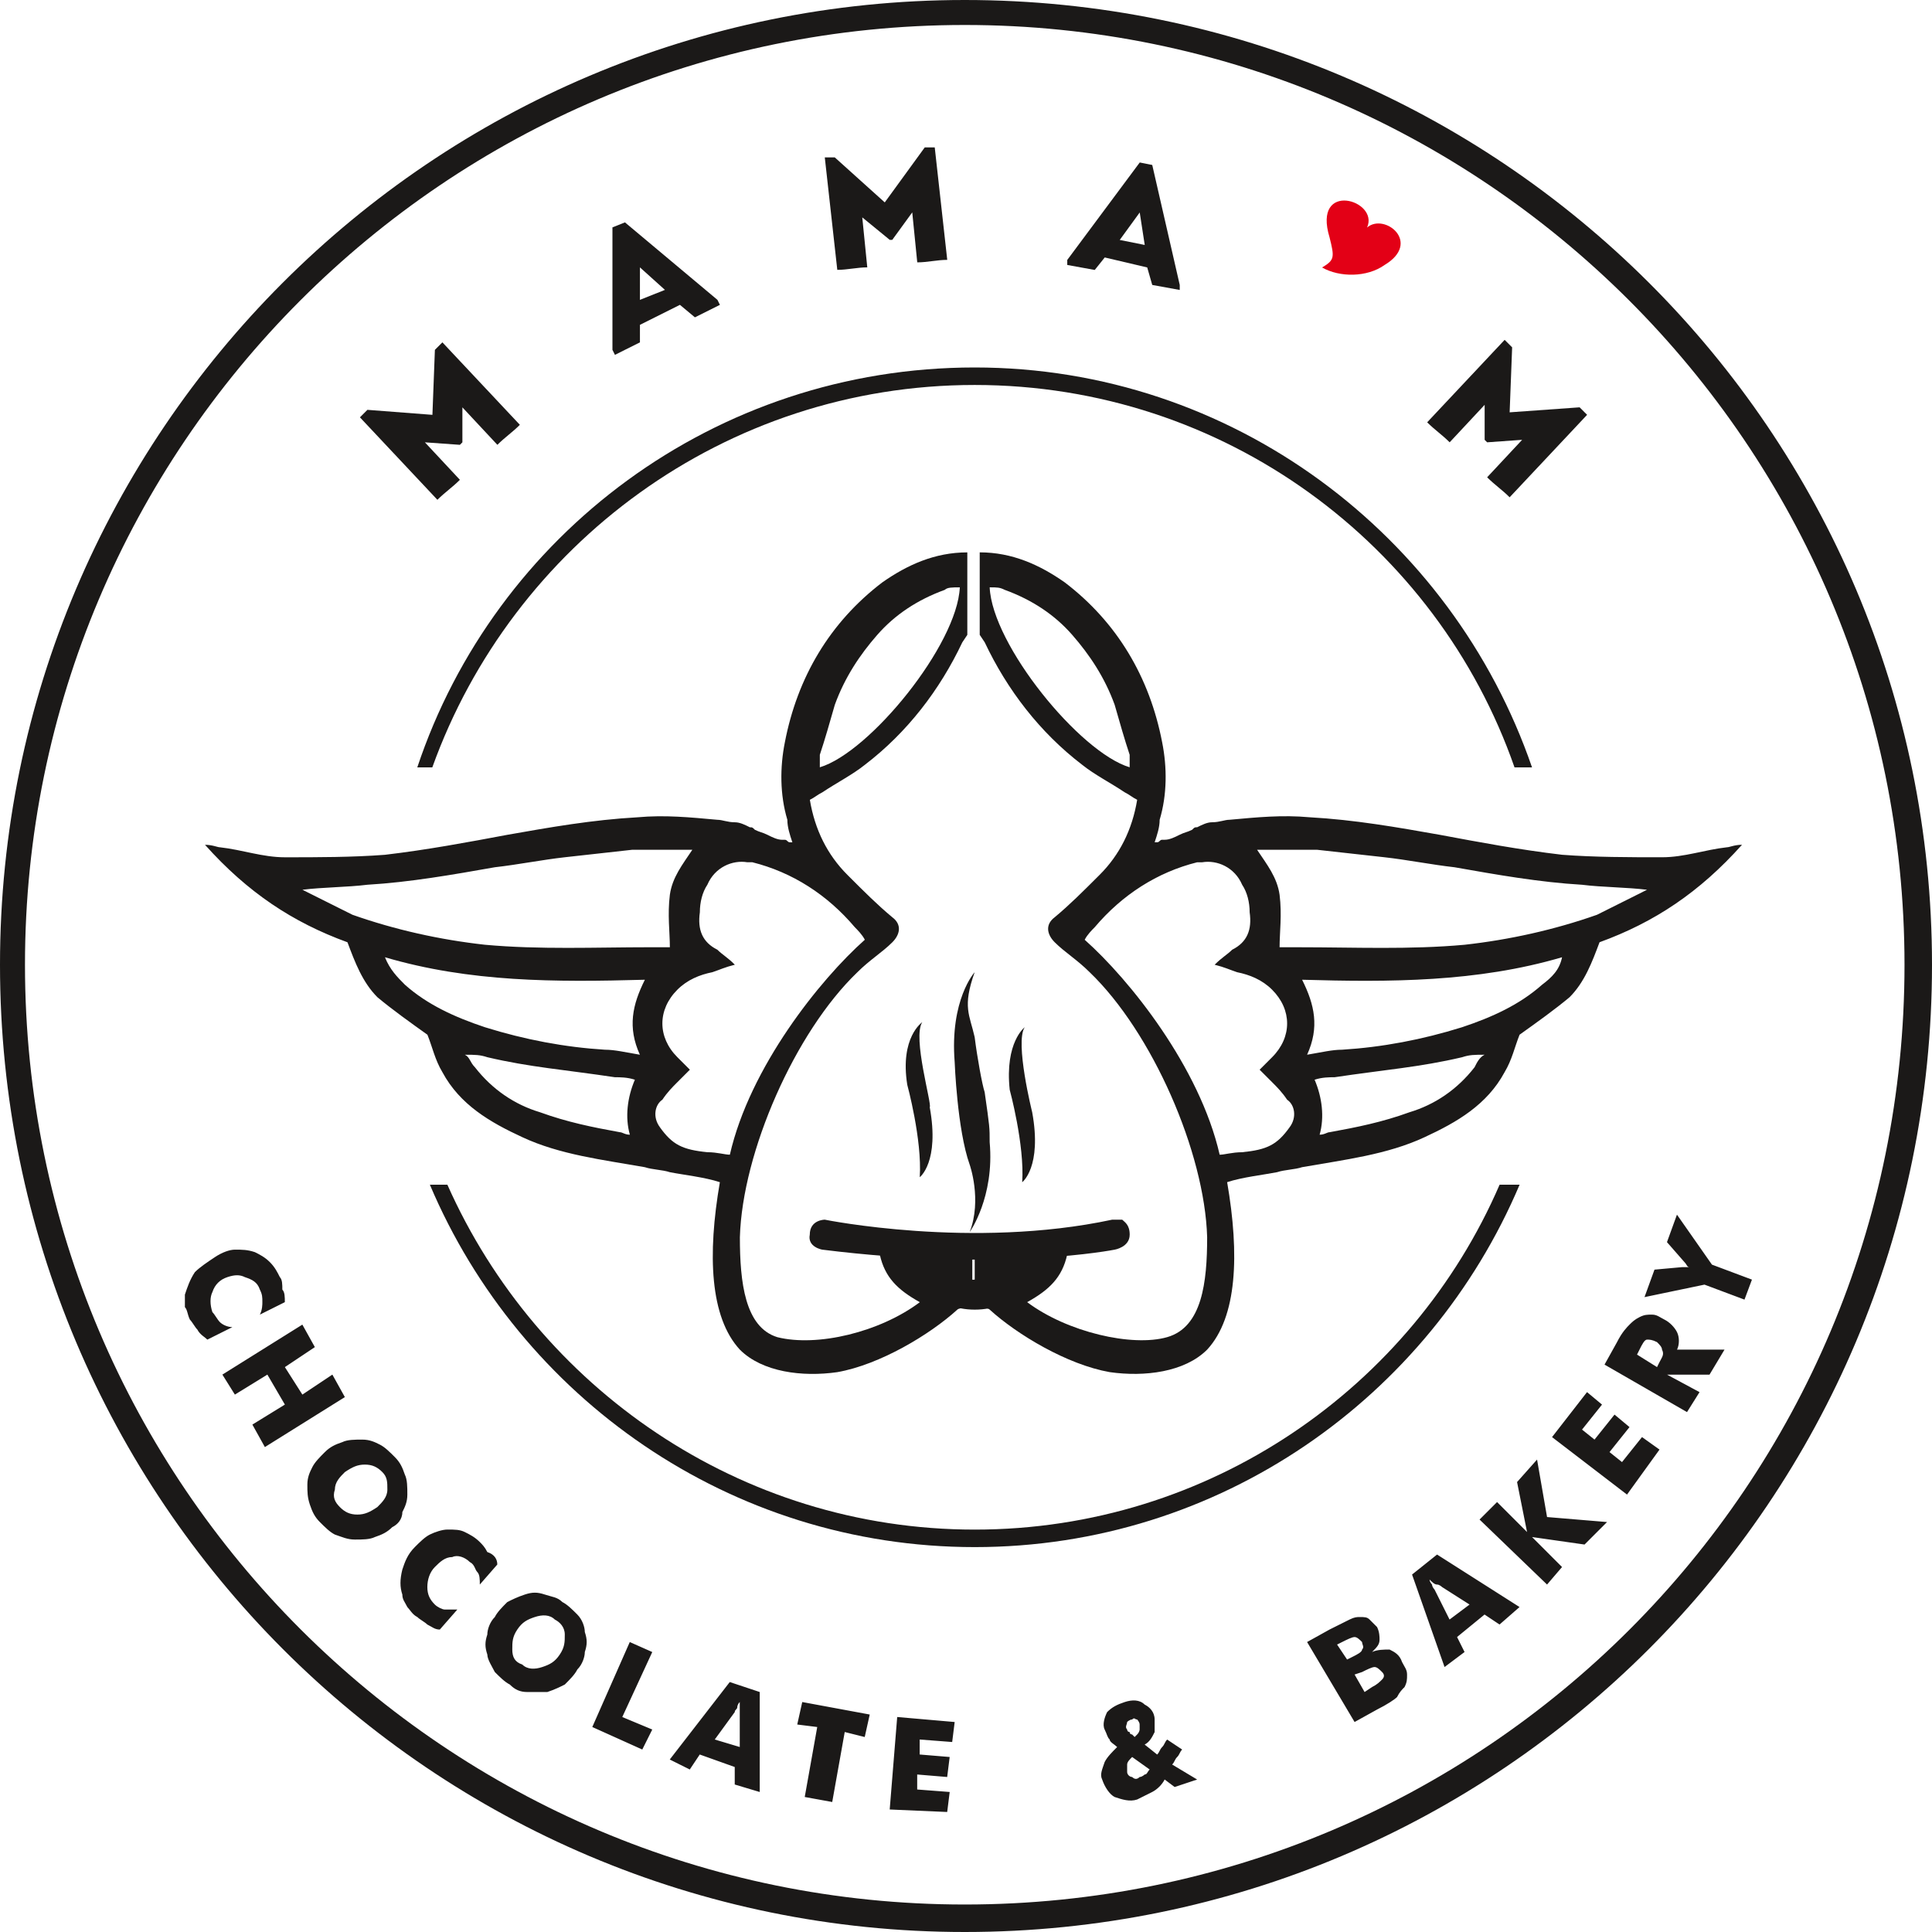 <?xml version="1.0" encoding="UTF-8"?>
<svg id="SVGDoc" width="100" height="100" xmlns="http://www.w3.org/2000/svg" version="1.1" xmlns:xlink="http://www.w3.org/1999/xlink" xmlns:avocode="https://avocode.com/" viewBox="0 0 100 100"><defs></defs><desc>Generated with Avocode.</desc><g><g><title>Frame</title><g><title>Background</title></g><g><title>Group</title><g><title>Vector</title><path d="M70.759,11.776c0.906,-0.776 2.846,0.776 0.906,1.94c-0.906,0.647 -2.329,0.647 -3.234,0.129c0.647,-0.388 0.647,-0.517 0.388,-1.552c-0.906,-2.975 2.587,-1.94 1.94,-0.517z" fill="#e30016" fill-opacity="1"></path></g><g><title>Vector</title><path d="M22.382,21.472v0l-3.364,-0.259v0l-0.388,0.388v0l4.01,4.269c0.388,-0.388 0.776,-0.647 1.164,-1.035l-1.811,-1.94v0l1.811,0.129v0l0.129,-0.129v0v-1.811v0l1.811,1.94c0.388,-0.388 0.776,-0.647 1.164,-1.035l-4.01,-4.269v0l-0.388,0.388v0z" fill="#1b1918" fill-opacity="1"></path></g><g><title>Vector</title><path d="M35.193,15.779l-2.07,1.035v0.906l-1.294,0.647l-0.129,-0.259v-6.339l0.647,-0.259l4.787,4.01l0.129,0.259l-1.294,0.647zM33.123,13.839v1.682l1.294,-0.517z" fill="#1b1918" fill-opacity="1"></path></g><g><title>Vector</title><path d="M45.795,10.476v0l-2.587,-2.329v0h-0.517v0l0.647,5.821c0.517,0 1.035,-0.129 1.552,-0.129l-0.259,-2.587v0l1.423,1.164v0h0.129v0l1.035,-1.423v0l0.259,2.587c0.517,0 1.035,-0.129 1.552,-0.129l-0.647,-5.821v0h-0.517v0z" fill="#1b1918" fill-opacity="1"></path></g><g><title>Vector</title><path d="M59.38,13.843l-2.199,-0.517l-0.517,0.647l-1.423,-0.259v-0.259l3.752,-5.045l0.647,0.129l1.423,6.21v0.259l-1.423,-0.259zM58.992,10.997l-1.035,1.423l1.294,0.259z" fill="#1b1918" fill-opacity="1"></path></g><g><title>Vector</title><path d="M78.139,21.342v0l0.129,-3.364v0l-0.388,-0.388v0l-4.01,4.269c0.388,0.388 0.776,0.647 1.164,1.035l1.811,-1.94v0v1.811v0l0.129,0.129v0l1.811,-0.129v0l-1.811,1.94c0.388,0.388 0.776,0.647 1.164,1.035l4.01,-4.269v0l-0.388,-0.388v0z" fill="#1b1918" fill-opacity="1"></path></g><g><title>Vector</title><path d="M49.935,98.577c-26.779,0 -48.642,-21.733 -48.642,-48.642c0,-26.779 21.734,-48.642 48.642,-48.642c26.779,0 48.642,21.734 48.642,48.642c0,26.908 -21.733,48.642 -48.642,48.642zM49.935,0c-27.555,0 -49.935,22.38 -49.935,49.935c0,27.684 22.38,50.065 49.935,50.065c27.684,0 50.065,-22.38 50.065,-50.065c0,-27.555 -22.38,-49.935 -50.065,-49.935z" fill="#1b1918" fill-opacity="1"></path></g><g><title>Vector</title><path d="M22.376,39.719c4.14,-11.514 15.136,-19.793 28.072,-19.793c12.937,0 23.933,8.279 27.943,19.793h0.906c-4.14,-12.031 -15.524,-20.699 -28.849,-20.699c-13.454,0 -24.838,8.668 -28.849,20.699h0.776v0z" fill="#1b1918" fill-opacity="1"></path></g><g><title>Vector</title><path d="M77.619,61.32c-4.528,10.479 -15.007,17.852 -27.167,17.852c-12.16,0 -22.639,-7.374 -27.296,-17.852h-0.906c4.657,10.996 15.524,18.758 28.202,18.758c12.678,0 23.545,-7.762 28.202,-18.758z" fill="#1b1918" fill-opacity="1"></path></g><g><title>Vector</title><path d="M15.914,46.184c0.776,0.388 1.552,0.776 2.329,1.164c2.199,0.776 4.528,1.294 6.856,1.552c2.846,0.259 5.692,0.129 8.538,0.129c0.388,0 0.776,0 1.035,0c0,-0.776 -0.129,-1.682 0,-2.717c0.129,-0.906 0.647,-1.552 1.164,-2.329c-1.164,0 -2.199,0 -3.105,0c-1.164,0.129 -2.329,0.259 -3.493,0.388c-1.164,0.129 -2.458,0.388 -3.622,0.517c-2.199,0.388 -4.399,0.776 -6.598,0.906c-1.035,0.129 -2.329,0.129 -3.364,0.259zM20.959,50.97c1.164,1.035 2.587,1.682 4.14,2.199c2.07,0.647 4.14,1.035 6.21,1.164c0.517,0 1.035,0.129 1.811,0.259c-0.647,-1.423 -0.388,-2.587 0.259,-3.881c-4.657,0.129 -9.056,0.129 -13.454,-1.164c0.259,0.647 0.647,1.035 1.035,1.423zM24.581,55.239c0.906,1.164 2.07,1.94 3.364,2.329c1.423,0.517 2.717,0.776 4.14,1.035c0.129,0 0.259,0.129 0.517,0.129c-0.259,-0.906 -0.129,-1.94 0.259,-2.846c-0.388,-0.129 -0.776,-0.129 -1.035,-0.129c-2.587,-0.388 -4.398,-0.517 -6.598,-1.035c-0.388,-0.129 -0.647,-0.129 -1.164,-0.129c0.259,0.129 0.259,0.388 0.517,0.647zM34.155,58.344c0.647,0.906 1.164,1.164 2.458,1.294c0.517,0 0.905,0.129 1.164,0.129c1.035,-4.528 4.657,-9.056 6.986,-11.126c-0.129,-0.259 -0.388,-0.517 -0.517,-0.647c-1.423,-1.682 -3.234,-2.846 -5.304,-3.364c-0.129,0 -0.129,0 -0.259,0c-0.776,-0.129 -1.682,0.259 -2.07,1.164c-0.259,0.388 -0.388,0.905 -0.388,1.423c-0.129,0.906 0.129,1.552 0.906,1.94c0.259,0.259 0.517,0.388 0.905,0.776c-0.517,0.129 -0.776,0.259 -1.164,0.388c-0.647,0.129 -1.294,0.388 -1.811,0.906c-1.035,1.035 -1.035,2.458 0,3.493c0.259,0.259 0.388,0.388 0.647,0.647c-0.259,0.259 -0.517,0.517 -0.647,0.647c-0.259,0.259 -0.517,0.517 -0.776,0.906c-0.388,0.259 -0.517,0.905 -0.129,1.423zM47.609,67.4c-1.164,-0.647 -1.811,-1.294 -2.07,-2.458l4.787,-1.035v3.364c-0.259,0.517 -0.647,0.388 -0.776,0.517c-1.423,1.294 -4.01,2.846 -6.21,3.234c-1.811,0.259 -3.881,0 -5.045,-1.164c-1.552,-1.682 -1.682,-4.916 -1.035,-8.668c-0.776,-0.259 -1.94,-0.388 -2.587,-0.517c-0.388,-0.129 -0.906,-0.129 -1.294,-0.259c-2.199,-0.388 -4.398,-0.647 -6.339,-1.552c-1.682,-0.776 -3.234,-1.682 -4.14,-3.364c-0.388,-0.647 -0.517,-1.294 -0.776,-1.94c-0.906,-0.647 -1.811,-1.294 -2.587,-1.94c-0.776,-0.776 -1.164,-1.811 -1.552,-2.846c-2.846,-1.035 -5.175,-2.587 -7.374,-5.045c0.388,0 0.647,0.129 0.776,0.129c1.164,0.129 2.199,0.517 3.364,0.517c1.682,0 3.493,0 5.175,-0.129c2.199,-0.259 4.269,-0.647 6.339,-1.035c2.199,-0.388 4.398,-0.776 6.727,-0.906c1.423,-0.129 2.717,0 4.14,0.129c0.259,0 0.517,0.129 0.905,0.129c0.259,0 0.517,0.129 0.776,0.259c0.129,0 0.129,0 0.259,0.129c0.259,0.129 0.388,0.129 0.647,0.259c0.259,0.129 0.517,0.259 0.776,0.259h0.129c0.129,0 0.129,0.129 0.259,0.129h0.129c-0.129,-0.388 -0.259,-0.776 -0.259,-1.164c-0.388,-1.294 -0.388,-2.717 -0.129,-4.01c0.647,-3.364 2.329,-6.21 5.045,-8.279c1.294,-0.906 2.717,-1.552 4.399,-1.552v4.269l-0.259,0.388c-1.164,2.458 -2.846,4.657 -5.045,6.339c-0.647,0.517 -1.423,0.906 -2.199,1.423c-0.259,0.129 -0.388,0.259 -0.647,0.388c0.259,1.552 0.906,2.846 1.94,3.881c0.906,0.906 1.552,1.552 2.329,2.199c0.517,0.388 0.388,0.906 0,1.294c-0.517,0.517 -1.164,0.906 -1.811,1.552c-3.234,3.105 -5.951,9.314 -6.08,13.713c0,2.329 0.259,4.657 1.94,5.175c2.07,0.517 5.304,-0.259 7.374,-1.811zM48.902,30.53c-1.423,0.517 -2.587,1.294 -3.493,2.329c-0.906,1.035 -1.682,2.199 -2.199,3.622c-0.259,0.906 -0.517,1.811 -0.776,2.587c0,0.129 0,0.388 0,0.647c2.587,-0.776 7.115,-6.339 7.245,-9.314c-0.388,0 -0.647,0 -0.776,0.129zM50.455,63.907v3.364" fill="#1b1918" fill-opacity="1"></path></g><g><title>Vector</title><path d="M42.691,63.13c0,0 7.633,1.552 14.877,0c0.129,0 0.388,0 0.517,0c0.129,0.129 0.388,0.259 0.388,0.776c0,0.647 -0.776,0.776 -0.776,0.776c0,0 -5.821,1.164 -15.136,0c0,0 -0.776,-0.129 -0.647,-0.776c0,-0.776 0.776,-0.776 0.776,-0.776zM50.453,66.235c1.035,0 1.811,0.388 1.811,0.776c0,0.388 -0.776,0.776 -1.811,0.776c-1.035,0 -1.811,-0.388 -1.811,-0.776c-0.129,-0.388 0.776,-0.776 1.811,-0.776z" fill="#1b1918" fill-opacity="1"></path></g><g><title>Vector</title><path d="M50.449,50.32v0c0,0 -1.294,1.423 -1.035,4.657c0,0 0.129,3.493 0.776,5.304c0,0 0.647,1.811 0,3.493c0,0 1.294,-1.811 1.035,-4.657c0,-0.776 0,-0.776 -0.259,-2.587c-0.129,-0.388 -0.388,-1.811 -0.517,-2.846c-0.259,-1.164 -0.647,-1.552 0,-3.364z" fill="#1b1918" fill-opacity="1"></path></g><g><title>Vector</title><path d="M53.038,53.17c0,0 -1.035,0.776 -0.776,3.234c0,0 0.776,2.846 0.647,4.787c0,0 1.035,-0.776 0.517,-3.622c0,0 -0.906,-3.622 -0.388,-4.398z" fill="#1b1918" fill-opacity="1"></path></g><g><title>Vector</title><path d="M47.735,52.91c0,0 -1.164,0.776 -0.776,3.234c0,0 0.776,2.846 0.647,4.787c0,0 1.035,-0.776 0.517,-3.622c0.129,-0.129 -0.906,-3.622 -0.388,-4.398z" fill="#1b1918" fill-opacity="1"></path></g><g><title>Vector</title><path d="M85.249,46.054c-1.035,-0.129 -2.329,-0.129 -3.364,-0.259c-2.199,-0.129 -4.399,-0.517 -6.598,-0.906c-1.164,-0.129 -2.458,-0.388 -3.622,-0.517c-1.164,-0.129 -2.329,-0.259 -3.493,-0.388c-1.035,0 -1.94,0 -3.105,0c0.517,0.776 1.035,1.423 1.164,2.329c0.129,1.035 0,1.94 0,2.717c0.259,0 0.647,0 1.035,0c2.846,0 5.692,0.129 8.538,-0.129c2.329,-0.259 4.657,-0.776 6.856,-1.552c0.776,-0.388 1.552,-0.776 2.329,-1.164zM80.851,49.547c-4.398,1.294 -8.926,1.294 -13.454,1.164c0.647,1.294 0.905,2.458 0.259,3.881c0.776,-0.129 1.294,-0.259 1.811,-0.259c2.07,-0.129 4.14,-0.517 6.21,-1.164c1.552,-0.517 2.975,-1.164 4.14,-2.199c0.517,-0.388 0.906,-0.776 1.035,-1.423zM76.841,54.593c-0.517,0 -0.776,0 -1.164,0.129c-2.199,0.517 -4.01,0.647 -6.598,1.035c-0.259,0 -0.647,0 -1.035,0.129c0.388,0.906 0.517,1.94 0.259,2.846c0.259,0 0.388,-0.129 0.517,-0.129c1.423,-0.259 2.717,-0.517 4.14,-1.035c1.294,-0.388 2.458,-1.164 3.364,-2.329c0.129,-0.259 0.259,-0.517 0.517,-0.647zM66.621,56.921c-0.259,-0.388 -0.517,-0.647 -0.776,-0.906c-0.129,-0.129 -0.388,-0.388 -0.647,-0.647c0.259,-0.259 0.388,-0.388 0.647,-0.647c1.035,-1.035 1.035,-2.458 0,-3.493c-0.517,-0.517 -1.164,-0.776 -1.811,-0.906c-0.388,-0.129 -0.647,-0.259 -1.164,-0.388c0.388,-0.388 0.647,-0.517 0.906,-0.776c0.776,-0.388 1.035,-1.035 0.906,-1.94c0,-0.517 -0.129,-1.035 -0.388,-1.423c-0.388,-0.906 -1.294,-1.294 -2.07,-1.164c-0.129,0 -0.129,0 -0.259,0c-2.07,0.517 -3.881,1.682 -5.304,3.364c-0.129,0.129 -0.388,0.388 -0.517,0.647c2.329,2.07 5.951,6.598 6.986,11.126c0.259,0 0.647,-0.129 1.164,-0.129c1.294,-0.129 1.811,-0.388 2.458,-1.294c0.388,-0.517 0.259,-1.164 -0.129,-1.423zM53.167,67.4c2.07,1.552 5.433,2.329 7.245,1.811c1.811,-0.517 2.07,-2.846 2.07,-5.175c-0.129,-4.398 -2.846,-10.608 -6.08,-13.713c-0.647,-0.647 -1.294,-1.035 -1.811,-1.552c-0.388,-0.388 -0.517,-0.906 0,-1.294c0.776,-0.647 1.423,-1.294 2.329,-2.199c1.035,-1.035 1.682,-2.329 1.94,-3.881c-0.259,-0.129 -0.388,-0.259 -0.647,-0.388c-0.776,-0.517 -1.552,-0.905 -2.199,-1.423c-2.199,-1.682 -3.881,-3.881 -5.045,-6.339l-0.259,-0.388v-4.269c1.682,0 3.105,0.647 4.398,1.552c2.717,2.07 4.398,4.916 5.045,8.279c0.259,1.294 0.259,2.717 -0.129,4.01c0,0.388 -0.129,0.776 -0.259,1.164h0.129c0.129,0 0.129,-0.129 0.259,-0.129h0.129c0.259,0 0.517,-0.129 0.776,-0.259c0.259,-0.129 0.388,-0.129 0.647,-0.259c0.129,-0.129 0.129,-0.129 0.259,-0.129c0.259,-0.129 0.517,-0.259 0.776,-0.259c0.388,0 0.647,-0.129 0.905,-0.129c1.423,-0.129 2.717,-0.259 4.14,-0.129c2.329,0.129 4.528,0.517 6.727,0.906c2.07,0.388 4.14,0.776 6.339,1.035c1.682,0.129 3.493,0.129 5.175,0.129c1.164,0 2.199,-0.388 3.364,-0.517c0.129,0 0.388,-0.129 0.776,-0.129c-2.199,2.458 -4.528,4.01 -7.374,5.045c-0.388,1.035 -0.776,2.07 -1.552,2.846c-0.776,0.647 -1.682,1.294 -2.587,1.94c-0.259,0.647 -0.388,1.294 -0.776,1.94c-0.906,1.682 -2.458,2.587 -4.14,3.364c-1.94,0.905 -4.14,1.164 -6.339,1.552c-0.388,0.129 -0.906,0.129 -1.294,0.259c-0.647,0.129 -1.811,0.259 -2.587,0.517c0.647,3.752 0.517,6.986 -1.035,8.668c-1.164,1.164 -3.234,1.423 -5.045,1.164c-2.199,-0.388 -4.787,-1.94 -6.21,-3.234c-0.129,-0.129 -0.517,0 -0.776,-0.517v-3.364l4.787,1.035c-0.259,1.164 -0.906,1.811 -2.07,2.458zM51.226,30.401c0.129,2.975 4.657,8.538 7.245,9.314c0,-0.259 0,-0.517 0,-0.647c-0.259,-0.776 -0.517,-1.682 -0.776,-2.587c-0.517,-1.423 -1.294,-2.587 -2.199,-3.622c-0.906,-1.035 -2.07,-1.811 -3.493,-2.329c-0.259,-0.129 -0.388,-0.129 -0.776,-0.129zM50.45,63.907v3.364" fill="#1b1918" fill-opacity="1"></path></g><g><title>Vector</title><path d="M14.745,67.398l-1.294,0.647c0.129,-0.259 0.129,-0.517 0.129,-0.647c0,-0.259 0,-0.388 -0.129,-0.647c-0.129,-0.388 -0.388,-0.517 -0.776,-0.647c-0.259,-0.129 -0.517,-0.129 -0.906,0c-0.388,0.129 -0.647,0.388 -0.776,0.776c-0.129,0.259 -0.129,0.647 0,1.035c0.129,0.129 0.259,0.388 0.388,0.517c0.129,0.129 0.388,0.259 0.647,0.259l-1.294,0.647c-0.129,-0.129 -0.388,-0.259 -0.517,-0.517c-0.129,-0.129 -0.259,-0.388 -0.388,-0.517c-0.129,-0.259 -0.129,-0.517 -0.259,-0.647c0,-0.259 0,-0.517 0,-0.647c0.129,-0.388 0.259,-0.776 0.517,-1.164c0.259,-0.259 0.647,-0.517 1.035,-0.776c0.388,-0.259 0.776,-0.388 1.035,-0.388c0.388,0 0.647,0 1.035,0.129c0.259,0.129 0.517,0.259 0.776,0.517c0.259,0.259 0.388,0.517 0.517,0.776c0.129,0.129 0.129,0.388 0.129,0.647c0.129,0.129 0.129,0.388 0.129,0.647zM11.51,71.149l4.14,-2.587l0.647,1.164l-1.552,1.035l0.906,1.423l1.552,-1.035l0.647,1.164l-4.14,2.587l-0.647,-1.164l1.682,-1.035l-0.906,-1.552l-1.682,1.035zM20.307,79.041c-0.259,0.259 -0.517,0.388 -0.906,0.517c-0.259,0.129 -0.647,0.129 -1.035,0.129c-0.388,0 -0.647,-0.129 -1.035,-0.259c-0.259,-0.129 -0.517,-0.388 -0.776,-0.647c-0.259,-0.259 -0.388,-0.517 -0.517,-0.905c-0.129,-0.388 -0.129,-0.647 -0.129,-1.035c0,-0.388 0.129,-0.647 0.259,-0.905c0.129,-0.259 0.388,-0.517 0.647,-0.776c0.259,-0.259 0.517,-0.388 0.906,-0.517c0.259,-0.129 0.647,-0.129 1.035,-0.129c0.388,0 0.647,0.129 0.906,0.259c0.259,0.129 0.517,0.388 0.776,0.647c0.259,0.259 0.388,0.517 0.517,0.906c0.129,0.259 0.129,0.647 0.129,1.035c0,0.388 -0.129,0.647 -0.259,0.906c0,0.388 -0.259,0.647 -0.517,0.776zM17.591,78.006c0.259,0.259 0.517,0.388 0.906,0.388c0.388,0 0.647,-0.129 1.035,-0.388c0.259,-0.259 0.518,-0.517 0.518,-0.905c0,-0.388 0,-0.647 -0.259,-0.906c-0.259,-0.259 -0.517,-0.388 -0.906,-0.388c-0.388,0 -0.647,0.129 -1.035,0.388c-0.259,0.259 -0.517,0.517 -0.517,0.906c-0.129,0.388 0,0.647 0.259,0.905zM24.835,82.016c0,-0.259 0,-0.517 -0.129,-0.647c-0.129,-0.129 -0.129,-0.388 -0.388,-0.517c-0.259,-0.259 -0.647,-0.388 -0.905,-0.259c-0.388,0 -0.647,0.259 -0.906,0.517c-0.259,0.259 -0.388,0.647 -0.388,1.035c0,0.388 0.129,0.647 0.388,0.906c0.129,0.129 0.388,0.259 0.517,0.259c0.259,0 0.388,0 0.647,0l-0.906,1.035c-0.259,0 -0.388,-0.129 -0.647,-0.259c-0.129,-0.129 -0.388,-0.259 -0.517,-0.388c-0.259,-0.129 -0.388,-0.388 -0.517,-0.517c-0.129,-0.259 -0.259,-0.388 -0.259,-0.647c-0.129,-0.388 -0.129,-0.776 0,-1.294c0.129,-0.388 0.259,-0.776 0.647,-1.164c0.259,-0.259 0.517,-0.517 0.776,-0.647c0.259,-0.129 0.647,-0.259 0.905,-0.259c0.388,0 0.647,0 0.906,0.129c0.259,0.129 0.517,0.259 0.776,0.517c0.129,0.129 0.259,0.259 0.388,0.517c0.388,0.129 0.517,0.388 0.517,0.647zM29.881,86.415c-0.129,0.259 -0.388,0.517 -0.647,0.776c-0.259,0.129 -0.517,0.259 -0.905,0.388c-0.388,0 -0.647,0 -1.035,0c-0.388,0 -0.647,-0.129 -0.906,-0.388c-0.259,-0.129 -0.517,-0.388 -0.776,-0.647c-0.129,-0.259 -0.388,-0.647 -0.388,-0.906c-0.129,-0.388 -0.129,-0.647 0,-1.035c0,-0.259 0.129,-0.647 0.388,-0.906c0.129,-0.259 0.388,-0.517 0.647,-0.776c0.259,-0.129 0.517,-0.259 0.906,-0.388c0.388,-0.129 0.647,-0.129 1.035,0c0.388,0.129 0.647,0.129 0.906,0.388c0.259,0.129 0.517,0.388 0.776,0.647c0.259,0.259 0.388,0.647 0.388,0.905c0.129,0.388 0.129,0.647 0,1.035c0,0.259 -0.129,0.647 -0.388,0.905zM27.034,86.156c0.259,0.259 0.647,0.259 1.035,0.129c0.388,-0.129 0.647,-0.259 0.905,-0.647c0.259,-0.388 0.259,-0.647 0.259,-1.035c0,-0.388 -0.259,-0.647 -0.517,-0.776c-0.259,-0.259 -0.647,-0.259 -1.035,-0.129c-0.388,0.129 -0.647,0.259 -0.906,0.647c-0.259,0.388 -0.259,0.647 -0.259,1.035c0,0.388 0.129,0.647 0.517,0.776zM30.657,89.39l1.94,-4.398l1.164,0.517l-1.552,3.364l1.552,0.647l-0.517,1.035zM36.996,90.037l1.294,0.388c0,0 0,-1.811 0,-1.94c0,-0.129 0,-0.259 0,-0.388c-0.129,0.129 -0.129,0.259 -0.129,0.259c0,0.129 -0.129,0.129 -0.129,0.259zM34.667,91.072l3.105,-4.01l1.552,0.517v5.175l-1.294,-0.388v-0.906l-1.811,-0.647l-0.517,0.776zM41.653,93.012l0.647,-3.622l-1.035,-0.129l0.259,-1.164l3.493,0.647l-0.259,1.164l-1.035,-0.259l-0.647,3.622zM46.051,93.659l0.388,-4.787l2.975,0.259l-0.129,1.035l-1.682,-0.129v0.776l1.552,0.129l-0.129,1.035l-1.552,-0.129v0.776l1.682,0.129l-0.129,1.035zM60.799,92.495l-0.517,-0.388c-0.129,0.259 -0.388,0.517 -0.647,0.647c-0.259,0.129 -0.517,0.259 -0.776,0.388c-0.388,0.129 -0.776,0 -1.164,-0.129c-0.259,-0.129 -0.517,-0.517 -0.647,-0.906c-0.129,-0.259 0,-0.517 0.129,-0.905c0.129,-0.259 0.388,-0.517 0.647,-0.776c-0.129,-0.129 -0.388,-0.259 -0.388,-0.388c-0.129,-0.129 -0.129,-0.259 -0.259,-0.517c-0.129,-0.259 0,-0.647 0.129,-0.905c0.259,-0.259 0.517,-0.388 0.906,-0.517c0.388,-0.129 0.776,-0.129 1.035,0.129c0.259,0.129 0.517,0.388 0.517,0.776c0,0.259 0,0.517 0,0.647c-0.129,0.259 -0.259,0.517 -0.517,0.647l0.647,0.517c0.129,-0.129 0.129,-0.259 0.259,-0.388c0.129,-0.129 0.129,-0.259 0.259,-0.388l0.776,0.517c-0.129,0.129 -0.129,0.259 -0.259,0.388c-0.129,0.129 -0.129,0.259 -0.259,0.388l1.294,0.776zM58.6,90.942c-0.129,0.129 -0.259,0.259 -0.259,0.388c0,0.129 0,0.259 0,0.388c0,0.129 0.129,0.259 0.259,0.259c0.129,0.129 0.259,0.129 0.388,0c0.129,0 0.259,-0.129 0.259,-0.129c0.129,0 0.129,-0.129 0.259,-0.259zM58.729,89.907l0.129,-0.129c0.129,-0.129 0.129,-0.259 0.129,-0.259c0,-0.129 0,-0.259 0,-0.259c0,-0.129 -0.129,-0.259 -0.129,-0.259c-0.129,0 -0.129,-0.129 -0.259,0c-0.129,0 -0.259,0.129 -0.259,0.129c0,0.129 -0.129,0.259 0,0.388c0,0 0,0.129 0.129,0.129c0,0.129 0.129,0.129 0.129,0.129zM69.725,85.897l0.259,-0.129c0.259,-0.129 0.517,-0.259 0.517,-0.388c0.129,-0.129 0,-0.259 0,-0.388c-0.129,-0.129 -0.259,-0.259 -0.388,-0.259c-0.129,0 -0.388,0.129 -0.647,0.259l-0.259,0.129zM70.113,89.131l-2.458,-4.14l1.164,-0.647c0.517,-0.259 0.776,-0.388 1.035,-0.517c0.259,-0.129 0.388,-0.129 0.517,-0.129c0.259,0 0.388,0 0.517,0.129c0.129,0.129 0.259,0.259 0.388,0.388c0.129,0.259 0.129,0.517 0.129,0.647c0,0.259 -0.129,0.388 -0.388,0.647c0.259,-0.129 0.647,-0.129 0.906,-0.129c0.259,0.129 0.517,0.259 0.647,0.647c0.129,0.259 0.259,0.388 0.259,0.647c0,0.259 0,0.388 -0.129,0.647c-0.129,0.129 -0.259,0.259 -0.388,0.517c-0.129,0.129 -0.517,0.388 -1.035,0.647zM70.631,87.579l0.388,-0.259c0.259,-0.129 0.388,-0.259 0.517,-0.388c0.129,-0.129 0.129,-0.259 0,-0.388c-0.129,-0.129 -0.259,-0.259 -0.388,-0.259c-0.129,0 -0.388,0.129 -0.647,0.259l-0.388,0.129zM75.029,83.827l1.035,-0.776l-1.423,-0.906c0,0 -0.129,-0.129 -0.259,-0.129c-0.129,0 -0.259,-0.129 -0.388,-0.259c0,0.129 0.129,0.259 0.129,0.259c0,0.129 0.129,0.259 0.129,0.259zM74.77,86.285l-1.682,-4.787l1.294,-1.035l4.269,2.717l-1.035,0.905l-0.776,-0.517l-1.423,1.164l0.388,0.776zM80.075,82.016l-3.493,-3.364l0.906,-0.906l1.552,1.552l-0.517,-2.587l1.035,-1.164l0.517,2.975l3.105,0.259l-1.164,1.164l-2.717,-0.388l1.552,1.552zM84.214,77.359l-3.881,-2.975l1.811,-2.329l0.776,0.647l-1.035,1.294l0.647,0.517l1.035,-1.294l0.776,0.647l-1.035,1.294l0.647,0.517l1.035,-1.294l0.906,0.647zM87.319,73.09l-4.269,-2.458l0.647,-1.164c0.259,-0.517 0.517,-0.776 0.647,-0.906c0.129,-0.129 0.259,-0.259 0.517,-0.388c0.259,-0.129 0.388,-0.129 0.647,-0.129c0.259,0 0.388,0.129 0.647,0.259c0.259,0.129 0.517,0.388 0.647,0.647c0.129,0.259 0.129,0.647 0,0.906h2.458l-0.776,1.294h-2.199l1.682,0.906zM85.767,70.761l0.129,-0.259c0.129,-0.259 0.259,-0.388 0.129,-0.647c0,-0.129 -0.129,-0.259 -0.259,-0.388c-0.259,-0.129 -0.388,-0.129 -0.517,-0.129c-0.129,0 -0.259,0.259 -0.388,0.517l-0.129,0.259zM90.294,67.268l-2.07,-0.776l-3.105,0.647l0.517,-1.423l1.423,-0.129c0.129,0 0.259,0 0.388,0c-0.129,0 -0.129,-0.129 -0.259,-0.259l-0.906,-1.035l0.517,-1.423l1.811,2.587l2.07,0.776z" fill="#1b1918" fill-opacity="1"></path></g></g></g></g></svg>